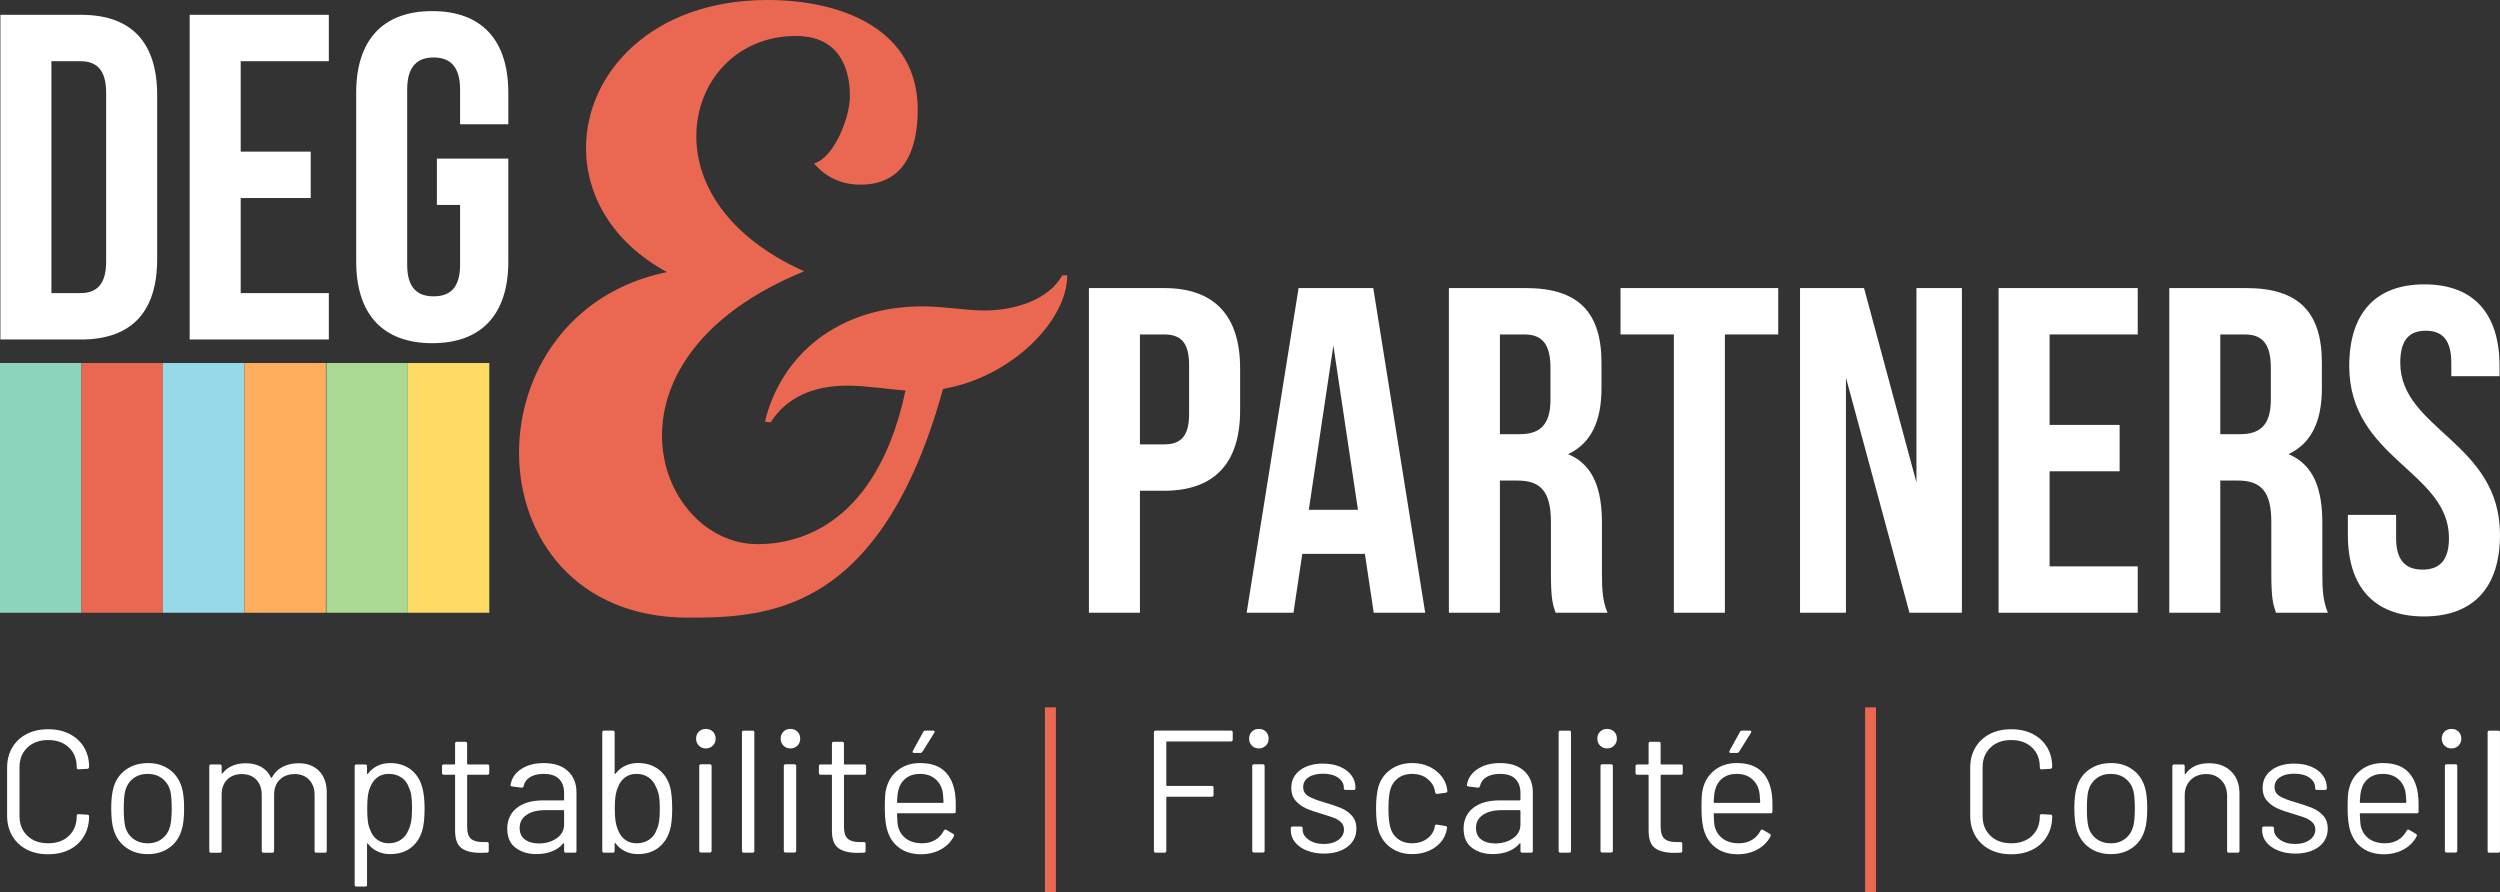 <?xml version="1.0" encoding="UTF-8"?><svg id="Layer_2" xmlns="http://www.w3.org/2000/svg" viewBox="0 0 1483.33 529.24"><rect x="0" y="0" width="1483.33" height="529.24" fill="#333333" stroke="none"/><defs><style>.cls-1{fill:#96daea;}.cls-2{fill:#ea6852;}.cls-3{fill:#fff;}.cls-4{fill:#ffad5f;}.cls-5{fill:#8dd4bd;}.cls-6{fill:#fdda64;}.cls-7{fill:#aada91;}</style></defs><g id="Layer_1-2"><path class="cls-3" d="M.24,8.79h47.88c30.27,0,45.13,16.79,45.13,47.61v97.42c0,30.82-14.86,47.61-45.13,47.61H.24V8.79ZM30.51,36.31v137.6h17.06c9.63,0,15.41-4.95,15.41-18.71V55.02c0-13.76-5.78-18.71-15.41-18.71h-17.06Z"/><path class="cls-3" d="M142.81,89.97h41.55v27.52h-41.55v56.42h52.29v27.52h-82.56V8.79h82.56v27.52h-52.29v53.66Z"/><path class="cls-3" d="M259.22,94.1h42.38v61.09c0,30.82-15.41,48.43-45.13,48.43s-45.13-17.61-45.13-48.43V55.02c0-30.82,15.41-48.43,45.13-48.43s45.13,17.61,45.13,48.43v18.71h-28.62v-20.64c0-13.76-6.05-18.99-15.69-18.99s-15.69,5.23-15.69,18.99v104.02c0,13.76,6.06,18.71,15.69,18.71s15.69-4.95,15.69-18.71v-35.5h-13.76v-27.52Z"/><path class="cls-2" d="M633.23,163.36c0,27.15-33.45,60.6-73.68,67.38-36.85,132.83-103.74,135.73-151.24,135.73-66.9,0-100.35-47.99-100.35-97.92,0-46.54,29.09-95.01,87.74-107.13-32.96-17.93-47.99-46.05-47.99-73.68,0-44.11,38.78-87.74,107.61-87.74,45.08,0,89.2,17.93,89.2,64.96,0,25.69-9.21,44.6-33.93,44.6-7.76,0-18.42-1.94-27.63-12.6,12.12-3.4,21.33-27.63,21.33-39.75,0-7.76-.97-35.87-32-35.87-35.38,0-59.14,27.15-59.14,59.63,0,28.11,18.42,59.62,63.99,79.98-61.56,25.21-84.35,63.99-84.35,97.44,0,35.39,25.69,64.47,56.71,64.47,33.45,0,72.72-20.36,87.74-91.13-12.12-.97-23.27-2.91-34.42-2.91-20.84,0-36.36,7.27-45.57,21.81l-3.39-.49c9.7-39.75,43.63-68.35,93.56-68.35,13.57,0,24.72,2.42,36.84,2.42,17.94,0,37.81-6.3,46.05-20.84h2.91Z"/><rect class="cls-5" y="215.39" width="48.34" height="148.17"/><rect class="cls-2" x="48.34" y="215.39" width="48.34" height="148.17"/><rect class="cls-1" x="96.68" y="215.39" width="48.34" height="148.17"/><rect class="cls-4" x="145.02" y="215.39" width="48.34" height="148.17"/><rect class="cls-7" x="193.64" y="215.39" width="48.34" height="148.17"/><rect class="cls-6" x="241.98" y="215.39" width="48.34" height="148.17"/><path class="cls-3" d="M735.8,218.53v25.04c0,30.82-14.86,47.61-45.13,47.61h-14.31v72.38h-30.27v-192.64h44.58c30.27,0,45.13,16.79,45.13,47.61ZM676.36,198.44v65.22h14.31c9.63,0,14.86-4.4,14.86-18.16v-28.9c0-13.76-5.23-18.16-14.86-18.16h-14.31Z"/><path class="cls-3" d="M845.62,363.56h-30.55l-5.23-34.95h-37.15l-5.23,34.95h-27.79l30.82-192.64h44.31l30.82,192.64ZM776.55,302.47h29.17l-14.59-97.42-14.58,97.42Z"/><path class="cls-3" d="M922.96,363.56c-1.65-4.95-2.75-7.98-2.75-23.67v-30.27c0-17.89-6.06-24.49-19.81-24.49h-10.46v78.43h-30.27v-192.64h45.68c31.37,0,44.86,14.59,44.86,44.31v15.14c0,19.81-6.33,32.75-19.81,39.08,15.13,6.33,20.09,20.91,20.09,41.01v29.72c0,9.36.28,16.23,3.3,23.39h-30.82ZM889.95,198.44v59.17h11.83c11.29,0,18.16-4.95,18.16-20.37v-18.99c0-13.76-4.68-19.81-15.41-19.81h-14.59Z"/><path class="cls-3" d="M961.51,170.92h93.57v27.52h-31.65v165.12h-30.27v-165.12h-31.65v-27.52Z"/><path class="cls-3" d="M1095.26,224.04v139.53h-27.25v-192.64h37.98l31.1,115.31v-115.31h26.97v192.64h-31.1l-37.71-139.53Z"/><path class="cls-3" d="M1216.09,252.11h41.55v27.52h-41.55v56.41h52.29v27.52h-82.56v-192.64h82.56v27.52h-52.29v53.66Z"/><path class="cls-3" d="M1350.4,363.56c-1.65-4.95-2.76-7.98-2.76-23.67v-30.27c0-17.89-6.05-24.49-19.81-24.49h-10.46v78.43h-30.27v-192.64h45.68c31.37,0,44.86,14.59,44.86,44.31v15.14c0,19.81-6.33,32.75-19.81,39.08,15.13,6.33,20.09,20.91,20.09,41.01v29.72c0,9.36.28,16.23,3.31,23.39h-30.82ZM1317.37,198.44v59.17h11.83c11.29,0,18.16-4.95,18.16-20.37v-18.99c0-13.76-4.68-19.81-15.41-19.81h-14.59Z"/><path class="cls-3" d="M1438.47,168.72c29.45,0,44.58,17.61,44.58,48.43v6.05h-28.62v-7.98c0-13.76-5.51-18.99-15.14-18.99s-15.14,5.23-15.14,18.99c0,39.63,59.17,47.06,59.17,102.1,0,30.82-15.41,48.43-45.13,48.43s-45.13-17.61-45.13-48.43v-11.83h28.62v13.76c0,13.76,6.06,18.71,15.69,18.71s15.68-4.95,15.68-18.71c0-39.63-59.17-47.06-59.17-102.1,0-30.82,15.14-48.43,44.58-48.43Z"/><path class="cls-3" d="M15.81,504.02c-3.66-1.9-6.5-4.59-8.54-8.07-2.04-3.48-3.05-7.5-3.05-12.05v-28.45c0-4.48,1.02-8.45,3.05-11.9,2.03-3.45,4.88-6.12,8.54-8.02,3.65-1.9,7.9-2.85,12.73-2.85s9.07.93,12.73,2.79c3.65,1.86,6.5,4.49,8.54,7.86,2.03,3.38,3.05,7.28,3.05,11.69,0,.35-.1.62-.31.83s-.45.31-.72.31l-5.28.31c-.69,0-1.03-.31-1.03-.93v-.31c0-4.9-1.55-8.81-4.66-11.74-3.1-2.93-7.21-4.4-12.31-4.4s-9.21,1.48-12.31,4.45c-3.1,2.97-4.66,6.87-4.66,11.69v28.97c0,4.83,1.55,8.73,4.66,11.69,3.1,2.97,7.21,4.45,12.31,4.45s9.21-1.46,12.31-4.4c3.1-2.93,4.66-6.84,4.66-11.74v-.21c0-.62.34-.93,1.03-.93l5.28.31c.69,0,1.03.31,1.03.93,0,4.49-1.02,8.43-3.05,11.85-2.04,3.41-4.88,6.05-8.54,7.92-3.66,1.86-7.9,2.79-12.73,2.79s-9.07-.95-12.73-2.85Z"/><path class="cls-3" d="M74.89,502.94c-3.59-2.55-6.07-6.07-7.45-10.55-.97-3.17-1.45-7.41-1.45-12.73s.48-9.52,1.45-12.62c1.31-4.41,3.76-7.9,7.35-10.45,3.59-2.55,7.93-3.83,13.04-3.83s9.12,1.28,12.67,3.83c3.55,2.55,5.98,6,7.29,10.35.96,2.97,1.45,7.21,1.45,12.73s-.48,9.83-1.45,12.73c-1.31,4.49-3.74,8-7.29,10.55-3.55,2.55-7.81,3.83-12.78,3.83s-9.24-1.28-12.83-3.83ZM96.2,497.61c2.34-1.83,3.93-4.29,4.76-7.4.62-2.48.93-5.96.93-10.45s-.28-8.03-.83-10.45c-.83-3.1-2.43-5.57-4.81-7.4-2.38-1.83-5.26-2.74-8.64-2.74s-6.24.92-8.59,2.74c-2.35,1.83-3.93,4.29-4.76,7.4-.55,2.42-.83,5.9-.83,10.45s.27,8.04.83,10.45c.76,3.1,2.33,5.57,4.71,7.4,2.38,1.83,5.29,2.74,8.74,2.74s6.14-.91,8.48-2.74Z"/><path class="cls-3" d="M189.38,457.51c3,3.1,4.5,7.35,4.5,12.73v34.66c0,.69-.35,1.03-1.03,1.03h-5.17c-.69,0-1.03-.34-1.03-1.03v-33.21c0-3.79-1.09-6.81-3.26-9.05-2.17-2.24-5.02-3.36-8.54-3.36s-6.61,1.1-8.85,3.31c-2.24,2.21-3.36,5.17-3.36,8.9v33.42c0,.69-.35,1.03-1.03,1.03h-5.28c-.69,0-1.03-.34-1.03-1.03v-33.21c0-3.79-1.07-6.81-3.21-9.05-2.14-2.24-5-3.36-8.59-3.36s-6.57,1.1-8.74,3.31c-2.17,2.21-3.26,5.17-3.26,8.9v33.42c0,.69-.35,1.03-1.03,1.03h-5.28c-.69,0-1.03-.34-1.03-1.03v-50.29c0-.69.34-1.03,1.03-1.03h5.28c.69,0,1.03.35,1.03,1.03v4.14c0,.14.05.22.16.26.1.04.22-.02.36-.16,1.52-2,3.47-3.5,5.85-4.5,2.38-1,5.02-1.5,7.92-1.5,3.59,0,6.66.72,9.21,2.17,2.55,1.45,4.48,3.55,5.79,6.31.14.35.31.35.52,0,1.52-2.83,3.65-4.95,6.42-6.36,2.76-1.41,5.9-2.12,9.42-2.12,5.17,0,9.26,1.55,12.26,4.66Z"/><path class="cls-3" d="M251.92,479.76c0,5.52-.45,9.79-1.35,12.83-1.24,4.41-3.5,7.88-6.78,10.4-3.28,2.52-7.4,3.78-12.36,3.78-2.69,0-5.17-.53-7.45-1.6-2.28-1.07-4.17-2.6-5.69-4.6-.14-.14-.26-.19-.36-.16-.1.04-.16.12-.16.26v24.32c0,.69-.35,1.03-1.03,1.03h-5.28c-.69,0-1.03-.35-1.03-1.03v-70.36c0-.69.34-1.03,1.03-1.03h5.28c.69,0,1.03.35,1.03,1.03v4.35c0,.14.05.22.16.26.1.04.22-.02.36-.16,1.52-2,3.4-3.55,5.64-4.66,2.24-1.1,4.74-1.66,7.5-1.66,4.83,0,8.88,1.24,12.16,3.72,3.28,2.48,5.54,5.86,6.78,10.14,1.03,3.31,1.55,7.69,1.55,13.14ZM243.9,487.67c.38-1.9.57-4.54.57-7.92s-.14-5.78-.41-7.6c-.28-1.83-.76-3.47-1.45-4.91-.83-2.48-2.29-4.45-4.4-5.9-2.1-1.45-4.6-2.17-7.5-2.17s-5.07.72-6.93,2.17-3.24,3.38-4.14,5.79c-.62,1.38-1.07,3-1.35,4.86-.28,1.86-.41,4.45-.41,7.76s.14,5.91.41,7.81c.27,1.9.76,3.57,1.45,5.02.83,2.35,2.19,4.23,4.09,5.64,1.9,1.41,4.16,2.12,6.78,2.12,2.76,0,5.16-.69,7.19-2.07,2.03-1.38,3.5-3.21,4.4-5.48.76-1.52,1.33-3.22,1.71-5.12Z"/><path class="cls-3" d="M289.27,459.69h-11.69c-.28,0-.41.14-.41.41v30.52c0,3.31.74,5.64,2.22,6.98,1.48,1.35,3.81,2.02,6.98,2.02h2.59c.69,0,1.03.35,1.03,1.03v4.24c0,.69-.35,1.03-1.03,1.03-.83.07-2.1.1-3.83.1-4.97,0-8.73-.93-11.28-2.79-2.55-1.86-3.83-5.31-3.83-10.35v-32.8c0-.27-.14-.41-.41-.41h-6.31c-.69,0-1.03-.34-1.03-1.03v-4.04c0-.69.34-1.03,1.03-1.03h6.31c.27,0,.41-.14.41-.41v-12c0-.69.34-1.03,1.03-1.03h5.07c.69,0,1.03.35,1.03,1.03v12c0,.28.14.41.41.41h11.69c.69,0,1.03.35,1.03,1.03v4.04c0,.69-.35,1.03-1.03,1.03Z"/><path class="cls-3" d="M336.97,457.51c3.38,3.17,5.07,7.38,5.07,12.62v34.77c0,.69-.35,1.03-1.03,1.03h-5.28c-.69,0-1.03-.34-1.03-1.03v-4.24c0-.14-.05-.24-.16-.31-.1-.07-.23-.03-.36.1-1.73,2.07-3.97,3.64-6.73,4.71-2.76,1.07-5.83,1.6-9.21,1.6-4.9,0-9-1.24-12.31-3.72-3.31-2.48-4.97-6.28-4.97-11.38s1.88-9.26,5.64-12.26c3.76-3,8.98-4.5,15.68-4.5h12c.27,0,.41-.14.41-.41v-3.93c0-3.52-.98-6.29-2.95-8.33-1.97-2.03-5.02-3.05-9.16-3.05-3.31,0-6,.64-8.07,1.91-2.07,1.28-3.35,3.05-3.83,5.33-.21.69-.62,1-1.24.93l-5.59-.72c-.76-.14-1.07-.41-.93-.83.55-3.86,2.62-7,6.21-9.42,3.59-2.41,8.07-3.62,13.45-3.62,6.21,0,11,1.59,14.38,4.76ZM330.25,497.4c2.97-2.03,4.45-4.77,4.45-8.23v-8.07c0-.27-.14-.41-.41-.41h-10.86c-4.55,0-8.21.93-10.97,2.79-2.76,1.86-4.14,4.45-4.14,7.76,0,3.04,1.05,5.33,3.16,6.88,2.1,1.55,4.84,2.33,8.23,2.33,4.07,0,7.59-1.02,10.55-3.05Z"/><path class="cls-3" d="M398.84,479.76c0,5.66-.48,10.04-1.45,13.14-1.31,4.28-3.59,7.66-6.83,10.14-3.24,2.48-7.28,3.72-12.11,3.72-2.76,0-5.28-.55-7.55-1.66-2.28-1.1-4.17-2.69-5.69-4.76-.07-.14-.17-.19-.31-.16-.14.04-.21.12-.21.26v4.45c0,.69-.35,1.03-1.03,1.03h-5.28c-.69,0-1.03-.34-1.03-1.03v-70.36c0-.69.34-1.03,1.03-1.03h5.28c.69,0,1.03.35,1.03,1.03v24.42c0,.14.05.22.16.26.1.04.22-.02.36-.16,1.52-2,3.41-3.55,5.69-4.66,2.28-1.1,4.79-1.66,7.55-1.66,4.9,0,9,1.26,12.31,3.78,3.31,2.52,5.59,5.99,6.83,10.4.83,3.1,1.24,7.38,1.24,12.83ZM391.08,487.36c.27-1.83.41-4.36.41-7.6s-.19-6.02-.57-7.92c-.38-1.9-.98-3.6-1.81-5.12-.9-2.28-2.35-4.1-4.35-5.48-2-1.38-4.38-2.07-7.14-2.07s-4.88.71-6.78,2.12c-1.9,1.41-3.26,3.3-4.09,5.64-.69,1.45-1.19,3.1-1.5,4.97s-.47,4.49-.47,7.86.16,5.88.47,7.71c.31,1.83.78,3.47,1.4,4.91.9,2.42,2.28,4.35,4.14,5.79,1.86,1.45,4.17,2.17,6.93,2.17,2.9,0,5.4-.72,7.5-2.17,2.1-1.45,3.57-3.41,4.4-5.9.69-1.45,1.17-3.09,1.45-4.91Z"/><path class="cls-3" d="M414.67,442.41c-1.1-1.1-1.66-2.48-1.66-4.14s.55-3.12,1.66-4.19c1.1-1.07,2.48-1.6,4.14-1.6s3.03.53,4.14,1.6c1.1,1.07,1.66,2.47,1.66,4.19s-.55,3.04-1.66,4.14c-1.1,1.1-2.48,1.66-4.14,1.66s-3.04-.55-4.14-1.66ZM414.88,504.8v-50.29c0-.69.34-1.03,1.03-1.03h5.28c.69,0,1.03.35,1.03,1.03v50.29c0,.69-.35,1.03-1.03,1.03h-5.28c-.69,0-1.03-.34-1.03-1.03Z"/><path class="cls-3" d="M440.23,504.9v-70.36c0-.69.34-1.03,1.03-1.03h5.28c.69,0,1.03.35,1.03,1.03v70.36c0,.69-.35,1.03-1.03,1.03h-5.28c-.69,0-1.03-.34-1.03-1.03Z"/><path class="cls-3" d="M464.85,442.41c-1.1-1.1-1.66-2.48-1.66-4.14s.55-3.12,1.66-4.19c1.1-1.07,2.48-1.6,4.14-1.6s3.03.53,4.14,1.6c1.1,1.07,1.66,2.47,1.66,4.19s-.55,3.04-1.66,4.14c-1.1,1.1-2.48,1.66-4.14,1.66s-3.04-.55-4.14-1.66ZM465.06,504.8v-50.29c0-.69.34-1.03,1.03-1.03h5.28c.69,0,1.03.35,1.03,1.03v50.29c0,.69-.35,1.03-1.03,1.03h-5.28c-.69,0-1.03-.34-1.03-1.03Z"/><path class="cls-3" d="M512.86,459.69h-11.69c-.28,0-.41.14-.41.41v30.52c0,3.31.74,5.64,2.22,6.98,1.48,1.35,3.81,2.02,6.98,2.02h2.59c.69,0,1.03.35,1.03,1.03v4.24c0,.69-.35,1.03-1.03,1.03-.83.07-2.1.1-3.83.1-4.97,0-8.73-.93-11.28-2.79-2.55-1.86-3.83-5.31-3.83-10.35v-32.8c0-.27-.14-.41-.41-.41h-6.31c-.69,0-1.03-.34-1.03-1.03v-4.04c0-.69.34-1.03,1.03-1.03h6.31c.27,0,.41-.14.41-.41v-12c0-.69.34-1.03,1.03-1.03h5.07c.69,0,1.03.35,1.03,1.03v12c0,.28.14.41.41.41h11.69c.69,0,1.03.35,1.03,1.03v4.04c0,.69-.35,1.03-1.03,1.03Z"/><path class="cls-3" d="M567.08,478.21v3.31c0,.69-.35,1.03-1.03,1.03h-33.42c-.28,0-.41.14-.41.41.14,3.79.34,6.24.62,7.35.76,3.1,2.38,5.55,4.86,7.35,2.48,1.8,5.66,2.69,9.52,2.69,2.9,0,5.45-.66,7.66-1.97,2.21-1.31,3.93-3.17,5.17-5.59.41-.62.9-.76,1.45-.41l4.04,2.38c.55.35.69.83.41,1.45-1.73,3.31-4.31,5.91-7.76,7.81-3.45,1.9-7.42,2.85-11.9,2.85-4.9-.07-9-1.24-12.31-3.52s-5.69-5.45-7.14-9.52c-1.24-3.31-1.86-8.07-1.86-14.28,0-2.9.05-5.26.16-7.09.1-1.83.36-3.47.78-4.91,1.17-4.48,3.53-8.07,7.09-10.76,3.55-2.69,7.85-4.04,12.88-4.04,6.28,0,11.1,1.59,14.49,4.76,3.38,3.17,5.48,7.66,6.31,13.45.27,1.93.41,4.35.41,7.24ZM537.44,461.81c-2.24,1.76-3.71,4.12-4.4,7.09-.41,1.45-.69,3.79-.83,7.04,0,.28.14.41.41.41h26.8c.27,0,.41-.14.41-.41-.14-3.1-.35-5.31-.62-6.62-.76-3.1-2.29-5.57-4.6-7.4-2.31-1.83-5.23-2.74-8.74-2.74s-6.19.88-8.43,2.64ZM541.52,446.39c-.14-.24-.1-.53.1-.88l6.21-11.28c.21-.48.62-.72,1.24-.72h4.66c.41,0,.67.12.78.36.1.24.05.53-.16.88l-7.04,11.28c-.35.48-.76.72-1.24.72h-3.72c-.41,0-.69-.12-.83-.36Z"/><path class="cls-3" d="M730.38,439.92h-37.97c-.28,0-.41.14-.41.41v25.56c0,.28.14.41.41.41h26.59c.69,0,1.03.35,1.03,1.03v4.35c0,.69-.35,1.03-1.03,1.03h-26.59c-.28,0-.41.14-.41.41v31.76c0,.69-.35,1.03-1.03,1.03h-5.28c-.69,0-1.03-.34-1.03-1.03v-70.36c0-.69.34-1.03,1.03-1.03h44.7c.69,0,1.03.35,1.03,1.03v4.35c0,.69-.35,1.03-1.03,1.03Z"/><path class="cls-3" d="M742.79,442.41c-1.1-1.1-1.66-2.48-1.66-4.14s.55-3.12,1.66-4.19c1.1-1.07,2.48-1.6,4.14-1.6s3.03.53,4.14,1.6c1.1,1.07,1.66,2.47,1.66,4.19s-.55,3.04-1.66,4.14c-1.1,1.1-2.48,1.66-4.14,1.66s-3.04-.55-4.14-1.66ZM743,504.8v-50.29c0-.69.34-1.03,1.03-1.03h5.28c.69,0,1.03.35,1.03,1.03v50.29c0,.69-.35,1.03-1.03,1.03h-5.28c-.69,0-1.03-.34-1.03-1.03Z"/><path class="cls-3" d="M775.23,504.59c-3-1.24-5.31-2.9-6.93-4.97-1.62-2.07-2.43-4.38-2.43-6.93v-1.24c0-.69.34-1.03,1.03-1.03h4.97c.69,0,1.03.35,1.03,1.03v.83c0,2.28,1.19,4.26,3.57,5.95,2.38,1.69,5.36,2.53,8.95,2.53s6.48-.81,8.69-2.43c2.21-1.62,3.31-3.67,3.31-6.16,0-1.72-.57-3.14-1.71-4.24-1.14-1.1-2.48-1.97-4.04-2.59-1.55-.62-3.95-1.41-7.19-2.38-3.86-1.1-7.04-2.21-9.52-3.31-2.48-1.1-4.57-2.64-6.26-4.6-1.69-1.97-2.53-4.46-2.53-7.5,0-4.41,1.72-7.93,5.17-10.55,3.45-2.62,8-3.93,13.66-3.93,3.79,0,7.16.62,10.09,1.86,2.93,1.24,5.19,2.95,6.78,5.12,1.59,2.17,2.38,4.6,2.38,7.29v.31c0,.69-.35,1.03-1.03,1.03h-4.86c-.69,0-1.03-.34-1.03-1.03v-.31c0-2.34-1.12-4.31-3.36-5.9-2.24-1.59-5.26-2.38-9.05-2.38-3.52,0-6.35.71-8.48,2.12-2.14,1.41-3.21,3.36-3.21,5.85,0,2.35,1.03,4.14,3.1,5.38s5.28,2.48,9.62,3.72c4,1.17,7.24,2.28,9.73,3.31,2.48,1.03,4.62,2.53,6.42,4.5,1.79,1.97,2.69,4.54,2.69,7.71,0,4.49-1.76,8.07-5.28,10.76-3.52,2.69-8.17,4.04-13.97,4.04-3.86,0-7.29-.62-10.3-1.86Z"/><path class="cls-3" d="M825.1,502.88c-3.55-2.59-5.98-6.09-7.29-10.5-.9-3.04-1.35-7.31-1.35-12.83,0-4.97.45-9.17,1.35-12.62,1.24-4.28,3.65-7.71,7.24-10.3,3.58-2.59,7.86-3.88,12.83-3.88s9.4,1.28,13.09,3.83c3.69,2.55,6.09,5.73,7.19,9.52.34,1.24.55,2.28.62,3.1v.21c0,.48-.31.79-.93.93l-5.17.72h-.21c-.48,0-.79-.31-.93-.93l-.31-1.55c-.62-2.62-2.14-4.85-4.55-6.67-2.42-1.83-5.35-2.74-8.79-2.74s-6.33.92-8.64,2.74c-2.31,1.83-3.81,4.26-4.5,7.29-.62,2.62-.93,6.1-.93,10.45s.31,8.07.93,10.55c.69,3.1,2.19,5.57,4.5,7.4,2.31,1.83,5.19,2.74,8.64,2.74s6.29-.88,8.74-2.64,3.99-4.02,4.61-6.78v-.41l.1-.41c.07-.69.48-.97,1.24-.83l5.07.83c.69.14,1,.52.93,1.14l-.41,2.07c-1.03,4-3.41,7.24-7.14,9.73-3.72,2.48-8.11,3.72-13.14,3.72s-9.23-1.29-12.78-3.88Z"/><path class="cls-3" d="M904.41,457.51c3.38,3.17,5.07,7.38,5.07,12.62v34.77c0,.69-.35,1.03-1.03,1.03h-5.28c-.69,0-1.03-.34-1.03-1.03v-4.24c0-.14-.05-.24-.16-.31-.1-.07-.22-.03-.36.1-1.72,2.07-3.97,3.64-6.73,4.71-2.76,1.07-5.83,1.6-9.21,1.6-4.9,0-9-1.24-12.31-3.72-3.31-2.48-4.97-6.28-4.97-11.38s1.88-9.26,5.64-12.26c3.76-3,8.98-4.5,15.68-4.5h12c.27,0,.41-.14.41-.41v-3.93c0-3.52-.98-6.29-2.95-8.33-1.97-2.03-5.02-3.05-9.16-3.05-3.31,0-6,.64-8.07,1.91-2.07,1.28-3.35,3.05-3.83,5.33-.21.69-.62,1-1.24.93l-5.59-.72c-.76-.14-1.07-.41-.93-.83.55-3.86,2.62-7,6.21-9.42,3.58-2.41,8.07-3.62,13.45-3.62,6.21,0,11,1.59,14.38,4.76ZM897.68,497.4c2.96-2.03,4.45-4.77,4.45-8.23v-8.07c0-.27-.14-.41-.41-.41h-10.86c-4.55,0-8.21.93-10.97,2.79-2.76,1.86-4.14,4.45-4.14,7.76,0,3.04,1.05,5.33,3.16,6.88,2.1,1.55,4.85,2.33,8.23,2.33,4.07,0,7.59-1.02,10.55-3.05Z"/><path class="cls-3" d="M924.79,504.9v-70.36c0-.69.34-1.03,1.03-1.03h5.28c.69,0,1.03.35,1.03,1.03v70.36c0,.69-.35,1.03-1.03,1.03h-5.28c-.69,0-1.03-.34-1.03-1.03Z"/><path class="cls-3" d="M949.41,442.41c-1.1-1.1-1.66-2.48-1.66-4.14s.55-3.12,1.66-4.19c1.1-1.07,2.48-1.6,4.14-1.6s3.04.53,4.14,1.6c1.1,1.07,1.66,2.47,1.66,4.19s-.55,3.04-1.66,4.14-2.48,1.66-4.14,1.66-3.04-.55-4.14-1.66ZM949.62,504.8v-50.29c0-.69.34-1.03,1.03-1.03h5.28c.69,0,1.03.35,1.03,1.03v50.29c0,.69-.35,1.03-1.03,1.03h-5.28c-.69,0-1.03-.34-1.03-1.03Z"/><path class="cls-3" d="M997.42,459.69h-11.69c-.28,0-.41.14-.41.41v30.52c0,3.31.74,5.64,2.22,6.98,1.48,1.35,3.81,2.02,6.98,2.02h2.59c.69,0,1.03.35,1.03,1.03v4.24c0,.69-.35,1.03-1.03,1.03-.83.07-2.11.1-3.83.1-4.97,0-8.73-.93-11.28-2.79-2.55-1.86-3.83-5.31-3.83-10.35v-32.8c0-.27-.14-.41-.41-.41h-6.31c-.69,0-1.03-.34-1.03-1.03v-4.04c0-.69.34-1.03,1.03-1.03h6.31c.27,0,.41-.14.41-.41v-12c0-.69.34-1.03,1.03-1.03h5.07c.69,0,1.03.35,1.03,1.03v12c0,.28.14.41.41.41h11.69c.69,0,1.03.35,1.03,1.03v4.04c0,.69-.35,1.03-1.03,1.03Z"/><path class="cls-3" d="M1051.64,478.21v3.31c0,.69-.35,1.03-1.03,1.03h-33.42c-.28,0-.41.14-.41.41.14,3.79.34,6.24.62,7.35.76,3.1,2.38,5.55,4.86,7.35,2.48,1.8,5.65,2.69,9.52,2.69,2.9,0,5.45-.66,7.66-1.97,2.21-1.31,3.93-3.17,5.17-5.59.41-.62.89-.76,1.45-.41l4.04,2.38c.55.35.69.83.41,1.45-1.72,3.31-4.31,5.91-7.76,7.81-3.45,1.9-7.42,2.85-11.9,2.85-4.9-.07-9-1.24-12.31-3.52-3.31-2.28-5.69-5.45-7.14-9.52-1.24-3.31-1.86-8.07-1.86-14.28,0-2.9.05-5.26.16-7.09.1-1.83.36-3.47.78-4.91,1.17-4.48,3.53-8.07,7.09-10.76,3.55-2.69,7.85-4.04,12.88-4.04,6.28,0,11.11,1.59,14.49,4.76,3.38,3.17,5.48,7.66,6.31,13.45.27,1.93.41,4.35.41,7.24ZM1021.99,461.81c-2.24,1.76-3.71,4.12-4.4,7.09-.41,1.45-.69,3.79-.83,7.04,0,.28.14.41.41.41h26.8c.27,0,.41-.14.41-.41-.14-3.1-.35-5.31-.62-6.62-.76-3.1-2.29-5.57-4.6-7.4-2.31-1.83-5.23-2.74-8.74-2.74s-6.19.88-8.43,2.64ZM1026.08,446.39c-.14-.24-.1-.53.1-.88l6.21-11.28c.21-.48.62-.72,1.24-.72h4.66c.41,0,.67.12.78.36.1.24.05.53-.16.88l-7.04,11.28c-.35.48-.76.72-1.24.72h-3.72c-.41,0-.69-.12-.83-.36Z"/><path class="cls-3" d="M1180.58,504.02c-3.66-1.9-6.5-4.59-8.54-8.07-2.03-3.48-3.05-7.5-3.05-12.05v-28.45c0-4.48,1.02-8.45,3.05-11.9,2.03-3.45,4.88-6.12,8.54-8.02,3.66-1.9,7.9-2.85,12.73-2.85s9.07.93,12.73,2.79c3.66,1.86,6.5,4.49,8.54,7.86,2.03,3.38,3.05,7.28,3.05,11.69,0,.35-.1.62-.31.83s-.45.31-.72.31l-5.28.31c-.69,0-1.03-.31-1.03-.93v-.31c0-4.9-1.55-8.81-4.66-11.74-3.1-2.93-7.21-4.4-12.31-4.4s-9.21,1.48-12.31,4.45c-3.1,2.97-4.66,6.87-4.66,11.69v28.97c0,4.83,1.55,8.73,4.66,11.69,3.1,2.97,7.21,4.45,12.31,4.45s9.21-1.46,12.31-4.4c3.1-2.93,4.66-6.84,4.66-11.74v-.21c0-.62.34-.93,1.03-.93l5.28.31c.69,0,1.03.31,1.03.93,0,4.49-1.02,8.43-3.05,11.85-2.03,3.41-4.88,6.05-8.54,7.92-3.66,1.86-7.9,2.79-12.73,2.79s-9.07-.95-12.73-2.85Z"/><path class="cls-3" d="M1239.67,502.94c-3.59-2.55-6.07-6.07-7.45-10.55-.97-3.17-1.45-7.41-1.45-12.73s.48-9.52,1.45-12.62c1.31-4.41,3.76-7.9,7.35-10.45,3.58-2.55,7.93-3.83,13.04-3.83s9.12,1.28,12.67,3.83c3.55,2.55,5.98,6,7.29,10.35.97,2.97,1.45,7.21,1.45,12.73s-.48,9.83-1.45,12.73c-1.31,4.49-3.74,8-7.29,10.55-3.55,2.55-7.81,3.83-12.78,3.83s-9.25-1.28-12.83-3.83ZM1260.98,497.61c2.34-1.83,3.93-4.29,4.76-7.4.62-2.48.93-5.96.93-10.45s-.28-8.03-.83-10.45c-.83-3.1-2.43-5.57-4.81-7.4-2.38-1.83-5.26-2.74-8.64-2.74s-6.24.92-8.59,2.74c-2.35,1.83-3.93,4.29-4.76,7.4-.55,2.42-.83,5.9-.83,10.45s.27,8.04.83,10.45c.76,3.1,2.33,5.57,4.71,7.4,2.38,1.83,5.29,2.74,8.74,2.74s6.14-.91,8.48-2.74Z"/><path class="cls-3" d="M1323.84,457.72c3.27,3.24,4.91,7.59,4.91,13.04v34.14c0,.69-.35,1.03-1.03,1.03h-5.28c-.69,0-1.03-.34-1.03-1.03v-32.7c0-3.79-1.16-6.9-3.47-9.31-2.31-2.41-5.29-3.62-8.95-3.62s-6.87,1.17-9.21,3.52c-2.35,2.35-3.52,5.42-3.52,9.21v32.9c0,.69-.35,1.03-1.03,1.03h-5.28c-.69,0-1.03-.34-1.03-1.03v-50.29c0-.69.34-1.03,1.03-1.03h5.28c.69,0,1.03.35,1.03,1.03v4.45c0,.14.05.24.16.31.1.07.19.04.26-.1,3.04-4.28,7.69-6.42,13.97-6.42,5.52,0,9.92,1.62,13.19,4.86Z"/><path class="cls-3" d="M1351.56,504.59c-3-1.24-5.31-2.9-6.93-4.97-1.62-2.07-2.43-4.38-2.43-6.93v-1.24c0-.69.34-1.03,1.03-1.03h4.97c.69,0,1.03.35,1.03,1.03v.83c0,2.28,1.19,4.26,3.57,5.95,2.38,1.69,5.36,2.53,8.95,2.53s6.48-.81,8.69-2.43c2.21-1.62,3.31-3.67,3.31-6.16,0-1.72-.57-3.14-1.71-4.24-1.14-1.1-2.48-1.97-4.04-2.59-1.55-.62-3.95-1.41-7.19-2.38-3.86-1.1-7.04-2.21-9.52-3.31-2.48-1.1-4.57-2.64-6.26-4.6-1.69-1.97-2.53-4.46-2.53-7.5,0-4.41,1.72-7.93,5.17-10.55,3.45-2.62,8-3.93,13.66-3.93,3.79,0,7.15.62,10.09,1.86,2.93,1.24,5.19,2.95,6.78,5.12,1.59,2.17,2.38,4.6,2.38,7.29v.31c0,.69-.35,1.03-1.03,1.03h-4.86c-.69,0-1.03-.34-1.03-1.03v-.31c0-2.34-1.12-4.31-3.36-5.9-2.24-1.59-5.26-2.38-9.05-2.38-3.52,0-6.35.71-8.48,2.12-2.14,1.41-3.21,3.36-3.21,5.85,0,2.35,1.03,4.14,3.1,5.38s5.28,2.48,9.62,3.72c4,1.17,7.24,2.28,9.73,3.31s4.62,2.53,6.42,4.5c1.79,1.97,2.69,4.54,2.69,7.71,0,4.49-1.76,8.07-5.28,10.76-3.52,2.69-8.17,4.04-13.97,4.04-3.86,0-7.29-.62-10.3-1.86Z"/><path class="cls-3" d="M1435.01,478.21v3.31c0,.69-.35,1.03-1.03,1.03h-33.42c-.28,0-.41.14-.41.41.14,3.79.34,6.24.62,7.35.76,3.1,2.38,5.55,4.86,7.35,2.48,1.8,5.65,2.69,9.52,2.69,2.9,0,5.45-.66,7.66-1.97,2.21-1.31,3.93-3.17,5.17-5.59.41-.62.89-.76,1.45-.41l4.04,2.38c.55.35.69.83.41,1.45-1.72,3.31-4.31,5.91-7.76,7.81-3.45,1.9-7.42,2.85-11.9,2.85-4.9-.07-9-1.24-12.31-3.52-3.31-2.28-5.69-5.45-7.14-9.52-1.24-3.31-1.86-8.07-1.86-14.28,0-2.9.05-5.26.16-7.09.1-1.83.36-3.47.78-4.91,1.17-4.48,3.53-8.07,7.09-10.76,3.55-2.69,7.85-4.04,12.88-4.04,6.28,0,11.11,1.59,14.49,4.76,3.38,3.17,5.48,7.66,6.31,13.45.27,1.93.41,4.35.41,7.24ZM1405.37,461.81c-2.24,1.76-3.71,4.12-4.4,7.09-.41,1.45-.69,3.79-.83,7.04,0,.28.14.41.41.41h26.8c.27,0,.41-.14.41-.41-.14-3.1-.35-5.31-.62-6.62-.76-3.1-2.29-5.57-4.6-7.4-2.31-1.83-5.23-2.74-8.74-2.74s-6.19.88-8.43,2.64Z"/><path class="cls-3" d="M1450.43,442.41c-1.1-1.1-1.66-2.48-1.66-4.14s.55-3.12,1.66-4.19c1.1-1.07,2.48-1.6,4.14-1.6s3.04.53,4.14,1.6c1.1,1.07,1.66,2.47,1.66,4.19s-.55,3.04-1.66,4.14c-1.1,1.1-2.48,1.66-4.14,1.66s-3.04-.55-4.14-1.66ZM1450.63,504.8v-50.29c0-.69.34-1.03,1.03-1.03h5.28c.69,0,1.03.35,1.03,1.03v50.29c0,.69-.35,1.03-1.03,1.03h-5.28c-.69,0-1.03-.34-1.03-1.03Z"/><path class="cls-3" d="M1475.98,504.9v-70.36c0-.69.34-1.03,1.03-1.03h5.28c.69,0,1.03.35,1.03,1.03v70.36c0,.69-.35,1.03-1.03,1.03h-5.28c-.69,0-1.03-.34-1.03-1.03Z"/><path class="cls-2" d="M619.99,529.24v-109.55h6.49v109.55h-6.49Z"/><path class="cls-2" d="M1106.62,529.24v-109.55h6.49v109.55h-6.49Z"/></g></svg>